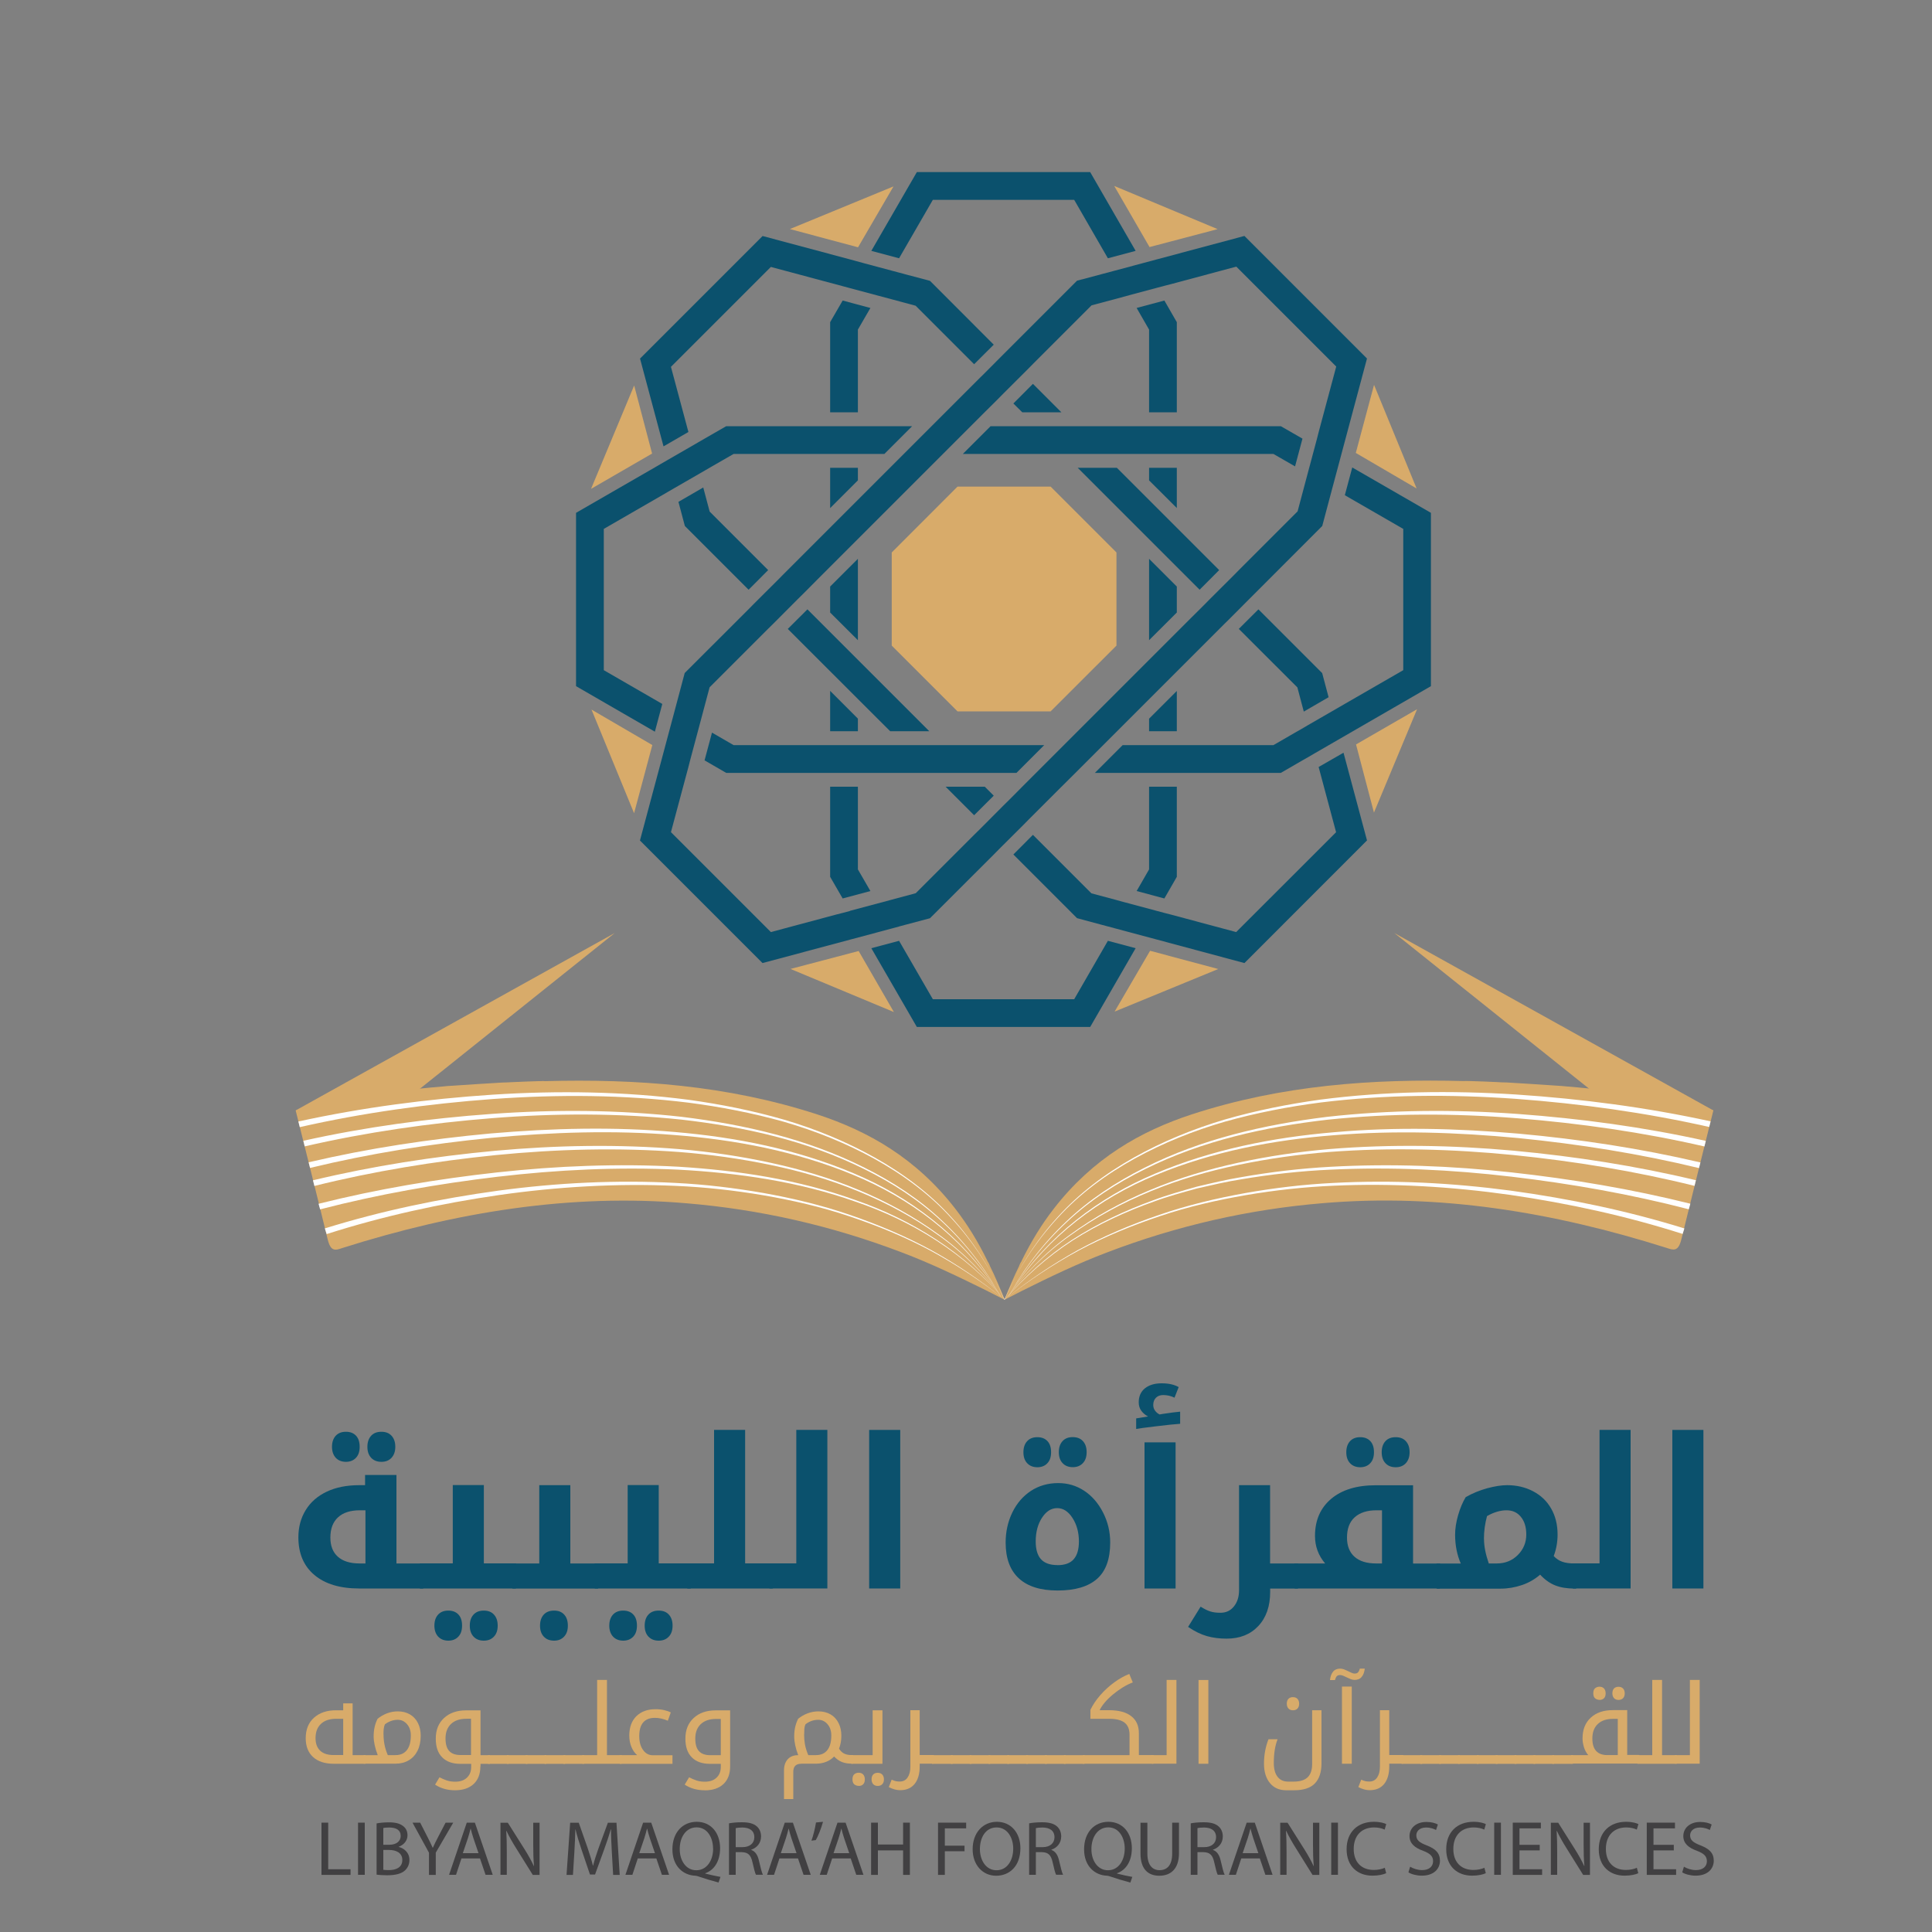 <svg id="Layer_2" data-name="Layer 2"
     xmlns="http://www.w3.org/2000/svg" xmlns:xlink="http://www.w3.org/1999/xlink"
     viewBox="120 115 250 250"
    >
    <rect x="120" y="115" width="250" height="250" fill="#808080" stroke="none"/>
    <defs>
        <style>
            .cls-1 {
            fill: #fff;
            }

            .cls-2 {
            fill: #d8ab6a;
            }

            .cls-3 {
            clip-path: url(#clippath);
            }

            .cls-4 {
            fill: none;
            }

            .cls-5 {
            fill: #0b516d;
            }

            .cls-6 {
            fill: #414042;
            }
        </style>
        <clipPath id="clippath">
            <rect class="cls-4" width="500" height="500"/>
        </clipPath>
    </defs>
    <g id="Layer_1-2" data-name="Layer 1">
        <g class="cls-3">
            <path class="cls-5" d="M174.69,317.31c.09,0,.13,.03,.13,.1v3.01c0,.09-.04,.13-.13,.13h-8.19c-2.5,0-4.43-.58-5.82-1.75-1.38-1.16-2.07-2.79-2.07-4.87,0-1.33,.32-2.51,.95-3.53,.63-1.03,1.54-1.82,2.72-2.38,1.18-.56,2.59-.84,4.21-.84h.75v-1.32h4.06v11.45h3.38Zm-7.4,0v-6.88h-.71c-1.23,0-2.18,.3-2.84,.91-.66,.61-.99,1.48-.99,2.62,0,1.07,.32,1.9,.97,2.48,.65,.58,1.59,.87,2.81,.87h.76Zm-2.52-13.15c-.55,0-.99-.17-1.32-.52-.32-.35-.49-.82-.49-1.42s.16-1.08,.48-1.43c.32-.35,.76-.52,1.32-.52s.99,.17,1.31,.51c.32,.34,.47,.82,.47,1.44s-.16,1.09-.49,1.43c-.32,.34-.76,.51-1.29,.51m4.59,0c-.55,0-.99-.17-1.32-.52-.33-.35-.49-.82-.49-1.42s.16-1.08,.48-1.43c.32-.35,.76-.52,1.33-.52s1,.17,1.32,.52c.32,.35,.48,.82,.48,1.43s-.17,1.07-.49,1.42c-.33,.35-.76,.52-1.3,.52"/>
            <path class="cls-5" d="M174.41,320.55c-.09,0-.13-.04-.13-.13v-3.01c0-.07,.04-.11,.13-.11h4.18v-10.13h4.02v10.13h4.06c.09,0,.13,.04,.13,.11v3.01c0,.09-.04,.13-.13,.13h-12.26Zm3.61,6.75c-.55,0-.99-.17-1.32-.52-.32-.35-.49-.82-.49-1.42s.16-1.08,.48-1.43c.32-.35,.76-.52,1.32-.52s.99,.17,1.31,.51c.32,.34,.47,.82,.47,1.44s-.16,1.09-.49,1.43c-.32,.34-.76,.51-1.29,.51m4.59,0c-.55,0-.99-.17-1.32-.52-.33-.35-.49-.82-.49-1.42s.16-1.08,.48-1.43,.76-.52,1.33-.52,1,.17,1.32,.52c.32,.35,.48,.82,.48,1.43s-.16,1.07-.49,1.42-.76,.52-1.3,.52"/>
            <path class="cls-5" d="M197.3,317.31c.09,0,.13,.04,.13,.11v3.01c0,.09-.04,.13-.13,.13h-10.9c-.09,0-.13-.04-.13-.13v-3.01c0-.07,.04-.11,.13-.11h3.38v-10.13h4.02v10.13h3.51Zm-5.6,9.99c-.56,0-1.01-.17-1.33-.52-.33-.35-.49-.82-.49-1.42s.16-1.08,.48-1.43c.32-.35,.77-.52,1.34-.52s.98,.17,1.3,.51c.32,.34,.48,.82,.48,1.44s-.16,1.07-.49,1.42c-.33,.35-.76,.52-1.28,.52"/>
            <path class="cls-5" d="M197.04,320.55c-.09,0-.13-.04-.13-.13v-3.01c0-.07,.04-.11,.13-.11h4.18v-10.13h4.02v10.13h4.06c.09,0,.13,.04,.13,.11v3.01c0,.09-.04,.13-.13,.13h-12.26Zm3.61,6.75c-.55,0-.99-.17-1.32-.52-.32-.35-.49-.82-.49-1.42s.16-1.08,.48-1.43c.32-.35,.76-.52,1.32-.52s.99,.17,1.31,.51c.32,.34,.47,.82,.47,1.44s-.16,1.09-.49,1.43c-.32,.34-.76,.51-1.29,.51m4.59,0c-.55,0-.99-.17-1.32-.52-.33-.35-.49-.82-.49-1.42s.16-1.08,.48-1.43,.76-.52,1.33-.52,1,.17,1.32,.52c.32,.35,.48,.82,.48,1.43s-.16,1.07-.49,1.42-.76,.52-1.3,.52"/>
            <path class="cls-5" d="M209.02,320.55c-.09,0-.13-.04-.13-.13v-3.01c0-.07,.04-.11,.13-.11h3.38v-17.27h4.02v17.27h3.51c.09,0,.13,.04,.13,.11v3.01c0,.09-.04,.13-.13,.13h-10.9Z"/>
            <path class="cls-5" d="M219.66,320.55c-.09,0-.13-.04-.13-.13v-3.01c0-.07,.04-.11,.13-.11h3.38v-17.27h4.02v20.52h-7.4Z"/>
            <rect class="cls-5" x="232.47" y="300.03" width="4.02" height="20.52"/>
            <path class="cls-5" d="M256.85,320.81c-2.2,0-3.87-.52-5.01-1.57-1.14-1.05-1.71-2.59-1.71-4.64,0-1.4,.29-2.69,.86-3.88,.58-1.19,1.38-2.12,2.41-2.8,1.03-.67,2.21-1.01,3.53-1.01,1.22,0,2.33,.32,3.34,.98,1,.65,1.82,1.58,2.45,2.8,.63,1.22,.94,2.52,.94,3.91,0,2.14-.57,3.71-1.71,4.71-1.14,1-2.84,1.5-5.09,1.5m-2.62-15.95c-.55,0-.99-.17-1.32-.52s-.49-.82-.49-1.42,.16-1.08,.48-1.43c.32-.35,.76-.52,1.32-.52s.99,.17,1.31,.51c.32,.34,.47,.82,.47,1.44s-.16,1.09-.49,1.43c-.32,.34-.76,.51-1.29,.51m2.6,12.67c.95,0,1.65-.25,2.1-.76,.45-.51,.68-1.27,.68-2.3,0-1.16-.27-2.17-.82-3.03-.55-.86-1.21-1.29-1.99-1.29s-1.43,.42-1.97,1.25c-.54,.83-.81,1.85-.81,3.06,0,1.04,.23,1.81,.69,2.31,.46,.5,1.17,.75,2.12,.75m1.99-12.67c-.55,0-.99-.17-1.32-.52-.33-.35-.49-.82-.49-1.42s.16-1.08,.48-1.43c.32-.35,.76-.52,1.32-.52s1,.17,1.32,.52c.32,.35,.48,.82,.48,1.43s-.16,1.07-.49,1.42c-.33,.35-.76,.52-1.3,.52"/>
            <path class="cls-5" d="M267.02,298.54l1.54-.25c-.35-.18-.64-.42-.87-.73-.23-.31-.34-.68-.34-1.1,0-.77,.27-1.38,.8-1.81,.54-.43,1.26-.65,2.16-.65s1.63,.16,2.21,.49l-.54,1.37c-.46-.23-.95-.34-1.46-.34-.39,0-.7,.11-.93,.34-.24,.23-.36,.54-.36,.95,0,.28,.08,.53,.24,.74,.16,.21,.35,.37,.58,.48l.47-.08c.91-.14,1.64-.23,2.19-.28v1.57c-.64,.04-1.7,.15-3.18,.33-1.48,.18-2.32,.29-2.51,.34v-1.37Zm1.08,3.1h4.02v18.91h-4.02v-18.91Z"/>
            <path class="cls-5" d="M287.87,317.31c.09,0,.13,.04,.13,.11v3.01c0,.09-.04,.13-.13,.13h-3.51v.43c0,1.85-.51,3.33-1.54,4.42-1.02,1.09-2.39,1.63-4.11,1.63-.92,0-1.77-.11-2.54-.33-.77-.22-1.58-.61-2.43-1.19l1.62-2.62c.48,.3,.89,.51,1.26,.62,.36,.12,.8,.17,1.31,.17,.72,0,1.3-.27,1.74-.82,.44-.55,.66-1.24,.66-2.08v-13.61h4.02v10.13h3.51Z"/>
            <path class="cls-5" d="M306.24,317.31c.09,0,.13,.04,.13,.1v3.01c0,.09-.04,.13-.13,.13h-18.63c-.09,0-.13-.04-.13-.13v-3.01c0-.07,.04-.1,.13-.1h3.86c-.87-1.03-1.31-2.21-1.31-3.56,0-2.01,.69-3.61,2.08-4.79,1.39-1.18,3.32-1.77,5.8-1.77h4.81v10.13h3.38Zm-10.22-12.45c-.55,0-.99-.17-1.32-.52s-.49-.82-.49-1.42,.16-1.08,.48-1.43c.32-.35,.76-.52,1.32-.52s.99,.17,1.31,.51c.32,.34,.47,.82,.47,1.44s-.16,1.09-.49,1.43c-.32,.34-.76,.51-1.29,.51m2.82,12.45v-6.88h-.71c-1.21,0-2.15,.3-2.82,.9-.67,.6-1,1.48-1,2.63,0,1.07,.32,1.9,.97,2.48,.65,.58,1.58,.87,2.8,.87h.76Zm1.77-12.45c-.55,0-.99-.17-1.32-.52-.33-.35-.49-.82-.49-1.42s.16-1.08,.48-1.43c.32-.35,.76-.52,1.33-.52s1,.17,1.32,.52c.32,.35,.48,.82,.48,1.43s-.17,1.07-.49,1.42c-.33,.35-.76,.52-1.3,.52"/>
            <path class="cls-5" d="M309.02,317.31c-.48-1.11-.73-2.35-.73-3.72,0-.78,.13-1.63,.39-2.53,.26-.9,.59-1.68,.98-2.33,.87-.5,1.8-.88,2.78-1.15,.98-.26,1.84-.4,2.58-.4,1.23,0,2.35,.26,3.36,.79,1.01,.53,1.79,1.27,2.34,2.24,.55,.96,.83,2.08,.83,3.36,0,.98-.17,1.91-.5,2.78,.32,.35,.7,.6,1.11,.74,.42,.15,.94,.22,1.58,.22h.14c.09,0,.13,.04,.13,.11v3.01c0,.09-.04,.13-.13,.13h-.14c-.95,0-1.77-.13-2.47-.4-.7-.27-1.36-.74-1.98-1.4-.69,.6-1.47,1.05-2.36,1.35-.89,.3-1.8,.46-2.74,.46h-8.2c-.09,0-.13-.04-.13-.13v-3.01c0-.07,.04-.11,.13-.11h3.05Zm3.01-3.15c0,.92,.21,1.97,.62,3.15h1.02c1.09,0,2-.36,2.73-1.09,.73-.73,1.1-1.61,1.1-2.65,0-.96-.23-1.72-.7-2.29-.46-.57-1.08-.85-1.86-.85s-1.65,.25-2.52,.75c-.26,.95-.4,1.94-.4,2.98"/>
            <path class="cls-5" d="M323.6,320.55c-.09,0-.13-.04-.13-.13v-3.01c0-.07,.04-.11,.13-.11h3.38v-17.27h4.02v20.52h-7.4Z"/>
            <rect class="cls-5" x="336.4" y="300.03" width="4.02" height="20.52"/>
            <path class="cls-2" d="M163.18,343.23c-1.14,0-2.03-.29-2.67-.87-.63-.58-.95-1.39-.95-2.43,0-1.12,.35-2.01,1.06-2.65,.71-.64,1.66-.97,2.85-.97h.94v-.9h1.22v6.7h1.62s.07,.02,.07,.06v.99s-.02,.07-.07,.07h-4.07Zm1.23-1.12v-4.7h-.9c-.86,0-1.52,.22-1.98,.66-.47,.44-.7,1.05-.7,1.84,0,.71,.2,1.25,.6,1.63,.4,.38,.98,.56,1.72,.56h1.25Z"/>
            <path class="cls-2" d="M167.11,343.23s-.07-.02-.07-.07v-.99s.02-.05,.07-.05h1.77c-.35-.92-.53-1.73-.53-2.44,0-.85,.17-1.61,.51-2.27,.35-.29,.75-.52,1.2-.7,.45-.17,.92-.26,1.41-.26,.6,0,1.12,.13,1.57,.39,.45,.26,.8,.64,1.04,1.12,.24,.48,.36,1.03,.36,1.64,0,.75-.14,1.39-.41,1.94-.27,.54-.65,.96-1.15,1.25-.5,.29-1.06,.43-1.7,.43h-4.08Zm2.52-3.8c0,.44,.04,.88,.12,1.3,.08,.43,.22,.89,.43,1.38h1.01c.64,0,1.12-.22,1.46-.65,.34-.43,.51-1.06,.51-1.88,0-.6-.16-1.09-.49-1.47-.33-.38-.73-.57-1.2-.57-.3,0-.6,.05-.89,.16-.29,.11-.55,.25-.78,.43-.08,.2-.13,.4-.15,.61-.02,.21-.03,.44-.03,.69"/>
            <path class="cls-2" d="M182.16,343.57c0,.97-.29,1.73-.86,2.27-.57,.54-1.38,.82-2.43,.82-.97,0-1.83-.24-2.57-.73l.57-.95c.31,.16,.62,.3,.95,.41,.32,.11,.69,.16,1.08,.16,.65,0,1.15-.17,1.52-.52,.37-.35,.55-.81,.55-1.38v-.41h-1.4c-1.01,0-1.8-.28-2.35-.84-.56-.56-.83-1.36-.83-2.42,0-1.12,.35-2.01,1.07-2.67,.71-.66,1.66-.99,2.85-.99h1.87v5.8h1.17s.07,.02,.07,.06v.99s-.02,.07-.07,.07h-1.17v.34Zm-1.21-1.46v-4.7h-.61c-.85,0-1.5,.22-1.98,.67-.47,.45-.71,1.07-.71,1.87,0,.74,.16,1.29,.48,1.63,.32,.35,.81,.52,1.47,.52h1.35Z"/>
            <path class="cls-2" d="M185.77,342.12c.05,0,.08,.02,.08,.06v.99s-.02,.07-.08,.07h-2.58s-.07-.02-.07-.07v-.99s.02-.06,.07-.06h2.58Z"/>
            <path class="cls-2" d="M188.21,342.12c.05,0,.08,.02,.08,.06v.99s-.02,.07-.08,.07h-2.58s-.07-.02-.07-.07v-.99s.02-.06,.07-.06h2.58Z"/>
            <path class="cls-2" d="M190.65,342.12c.05,0,.08,.02,.08,.06v.99s-.02,.07-.08,.07h-2.58s-.07-.02-.07-.07v-.99s.02-.06,.07-.06h2.58Z"/>
            <path class="cls-2" d="M193.09,342.12c.05,0,.08,.02,.08,.06v.99s-.02,.07-.08,.07h-2.58s-.07-.02-.07-.07v-.99s.02-.06,.07-.06h2.58Z"/>
            <path class="cls-2" d="M195.53,342.12c.05,0,.08,.02,.08,.06v.99s-.02,.07-.08,.07h-2.58s-.07-.02-.07-.07v-.99s.02-.06,.07-.06h2.58Z"/>
            <path class="cls-2" d="M195.39,343.23s-.07-.02-.07-.07v-.99s.02-.06,.07-.06h1.88v-9.73h1.27v9.73h1.86s.07,.02,.07,.06v.99s-.02,.07-.07,.07h-5.01Z"/>
            <path class="cls-2" d="M200.25,343.23s-.07-.02-.07-.07v-.99s.02-.06,.07-.06h2.19c-.3-.26-.55-.61-.73-1.05-.19-.45-.28-.94-.28-1.48,0-1.07,.31-1.91,.92-2.51,.62-.6,1.44-.9,2.47-.9,.41,0,.79,.04,1.13,.12,.35,.08,.63,.18,.85,.3l-.38,1.07c-.59-.25-1.15-.37-1.67-.37-1.35,0-2.03,.79-2.03,2.36,0,.74,.16,1.34,.49,1.79,.32,.46,.75,.69,1.27,.69h2.54v1.11h-6.78Z"/>
            <path class="cls-2" d="M211.17,346.66c-.97,0-1.83-.24-2.57-.73l.57-.95c.31,.16,.62,.3,.95,.41,.32,.11,.69,.16,1.08,.16,.65,0,1.15-.17,1.52-.52,.37-.35,.55-.81,.55-1.38v-.41h-1.4c-1.01,0-1.8-.28-2.35-.84-.56-.56-.83-1.36-.83-2.42,0-1.12,.35-2.01,1.07-2.67,.71-.66,1.66-.99,2.85-.99h1.87v7.26c0,.97-.29,1.73-.86,2.27-.57,.54-1.38,.82-2.43,.82m2.08-4.54v-4.7h-.61c-.85,0-1.5,.22-1.98,.67-.47,.45-.71,1.07-.71,1.87,0,.74,.16,1.29,.48,1.63,.32,.35,.81,.52,1.47,.52h1.35Z"/>
            <path class="cls-2" d="M223.67,343.23c-.68,0-1.02,.35-1.02,1.05v3.52h-1.2v-3.74c0-.41,.08-.76,.23-1.05,.15-.29,.36-.51,.62-.66,.26-.15,.56-.23,.89-.23h.1c-.35-.91-.52-1.72-.52-2.44,0-.85,.17-1.6,.51-2.27,.35-.29,.75-.52,1.21-.7,.45-.17,.92-.26,1.41-.26,.6,0,1.12,.13,1.57,.39,.45,.26,.8,.64,1.04,1.12,.24,.48,.36,1.03,.36,1.64s-.1,1.17-.3,1.68c.21,.32,.44,.54,.7,.65,.26,.12,.59,.18,.99,.18h.07s.07,.02,.07,.05v.99s-.02,.07-.07,.07h-.07c-.51,0-.94-.07-1.3-.21-.36-.14-.7-.38-1.03-.72-.3,.32-.65,.55-1.05,.7-.4,.15-.82,.23-1.26,.23h-1.94Zm.38-3.8c0,.44,.04,.88,.11,1.3,.08,.43,.22,.89,.43,1.38h1.01c.64,0,1.12-.22,1.46-.65,.34-.43,.51-1.06,.51-1.88,0-.6-.16-1.09-.49-1.47-.33-.38-.73-.57-1.19-.57-.6,0-1.16,.19-1.67,.59-.08,.2-.13,.4-.14,.61-.01,.21-.02,.44-.02,.69"/>
            <path class="cls-2" d="M230.18,343.23s-.07-.02-.07-.07v-.99s.02-.06,.07-.06h2.74v-5.8h1.27v6.92h-4.01Zm.93,2.86c-.22,0-.41-.07-.57-.2-.15-.13-.23-.35-.23-.65s.08-.52,.23-.65,.35-.2,.57-.2c.24,0,.43,.07,.58,.22,.14,.15,.22,.36,.22,.64s-.07,.49-.21,.63c-.14,.15-.33,.22-.58,.22m2.47,0c-.25,0-.44-.07-.59-.22-.14-.15-.22-.36-.22-.63s.07-.49,.21-.63c.14-.15,.34-.22,.59-.22s.45,.08,.59,.23c.14,.16,.21,.36,.21,.62s-.07,.47-.21,.62c-.14,.15-.34,.23-.59,.23"/>
            <path class="cls-2" d="M239.01,343.23v.34c0,.96-.22,1.72-.65,2.26-.44,.55-1.07,.82-1.89,.82-.45,0-.94-.13-1.46-.4l.37-.96c.23,.1,.42,.17,.57,.2,.15,.03,.31,.04,.49,.04,.43,0,.76-.17,1-.52,.24-.35,.36-.81,.36-1.38v-7.33h1.21v5.8h1.76c.05,0,.08,.02,.08,.06v.99s-.03,.07-.08,.07h-1.76Z"/>
            <path class="cls-2" d="M243.22,342.12c.05,0,.08,.02,.08,.06v.99s-.02,.07-.08,.07h-2.58s-.07-.02-.07-.07v-.99s.02-.06,.07-.06h2.58Z"/>
            <path class="cls-2" d="M245.66,342.12c.05,0,.08,.02,.08,.06v.99s-.02,.07-.08,.07h-2.58s-.07-.02-.07-.07v-.99s.02-.06,.07-.06h2.58Z"/>
            <path class="cls-2" d="M248.09,342.12c.05,0,.08,.02,.08,.06v.99s-.02,.07-.08,.07h-2.58s-.07-.02-.07-.07v-.99s.02-.06,.07-.06h2.58Z"/>
            <path class="cls-2" d="M250.53,342.12c.05,0,.08,.02,.08,.06v.99s-.02,.07-.08,.07h-2.58s-.07-.02-.07-.07v-.99s.02-.06,.07-.06h2.58Z"/>
            <path class="cls-2" d="M252.97,342.12c.05,0,.08,.02,.08,.06v.99s-.02,.07-.08,.07h-2.58s-.07-.02-.07-.07v-.99s.02-.06,.07-.06h2.58Z"/>
            <path class="cls-2" d="M255.41,342.12c.05,0,.08,.02,.08,.06v.99s-.02,.07-.08,.07h-2.58s-.07-.02-.07-.07v-.99s.02-.06,.07-.06h2.58Z"/>
            <path class="cls-2" d="M257.85,342.12c.05,0,.08,.02,.08,.06v.99s-.02,.07-.08,.07h-2.58s-.07-.02-.07-.07v-.99s.02-.06,.07-.06h2.58Z"/>
            <path class="cls-2" d="M260.29,342.12c.05,0,.08,.02,.08,.06v.99s-.02,.07-.08,.07h-2.58s-.07-.02-.07-.07v-.99s.02-.06,.07-.06h2.58Z"/>
            <path class="cls-2" d="M260.15,343.23s-.07-.02-.07-.07v-.99s.02-.06,.07-.06h6.01v-2.63c0-.71-.21-1.23-.64-1.57-.43-.33-1.09-.5-1.99-.5h-2.43v-1.16c.31-.64,.73-1.27,1.27-1.89,.54-.62,1.14-1.17,1.81-1.66,.67-.49,1.32-.85,1.95-1.09l.45,1.09c-.87,.34-1.73,.87-2.56,1.56-.84,.7-1.41,1.38-1.73,2.04h1.24c1.24,0,2.2,.26,2.85,.77,.66,.51,.99,1.24,.99,2.2v2.84h1.85c.05,0,.08,.02,.08,.06v.99s-.02,.07-.08,.07h-9.07Z"/>
            <path class="cls-2" d="M269.08,343.23s-.07-.02-.07-.07v-.99s.02-.06,.07-.06h1.88v-9.73h1.27v10.84h-3.15Z"/>
            <rect class="cls-2" x="275.09" y="332.39" width="1.27" height="10.84"/>
            <path class="cls-2" d="M286.43,346.66c-.89,0-1.59-.31-2.1-.93-.51-.62-.77-1.46-.77-2.51,0-1.14,.2-2.19,.58-3.16h1.18c-.33,.82-.49,1.85-.49,3.07,0,.77,.16,1.37,.48,1.78,.32,.42,.78,.63,1.38,.63h.7c.83,0,1.43-.19,1.82-.56,.39-.38,.58-.95,.58-1.71v-6.96h1.21v6.86c0,1.15-.29,2.02-.86,2.61-.57,.59-1.47,.88-2.7,.88h-1.02Zm.89-10.35c-.25,0-.44-.07-.59-.22-.14-.15-.22-.36-.22-.63s.07-.49,.21-.63c.14-.15,.34-.22,.59-.22s.45,.08,.59,.23c.14,.16,.21,.36,.21,.62s-.07,.47-.21,.62c-.14,.15-.34,.23-.59,.23"/>
            <path class="cls-2" d="M292.1,332.39c.05-.46,.18-.81,.4-1.08,.21-.26,.52-.39,.91-.39,.17,0,.34,.03,.52,.1,.17,.07,.34,.14,.5,.22s.31,.15,.46,.22c.15,.07,.28,.1,.4,.1,.19,0,.33-.05,.43-.15,.1-.1,.18-.26,.24-.49h.64c-.05,.45-.18,.81-.4,1.07-.21,.26-.52,.39-.91,.39-.17,0-.34-.03-.51-.1-.17-.07-.33-.14-.49-.22-.16-.08-.31-.15-.46-.21-.15-.07-.29-.1-.42-.1-.19,0-.34,.05-.43,.15-.09,.1-.17,.26-.24,.5h-.64Zm1.55,.85h1.27v9.99h-1.27v-9.99Z"/>
            <path class="cls-2" d="M299.77,343.23v.34c0,.96-.22,1.72-.65,2.26-.44,.55-1.07,.82-1.89,.82-.45,0-.94-.13-1.46-.4l.37-.96c.23,.1,.42,.17,.57,.2,.15,.03,.31,.04,.49,.04,.43,0,.76-.17,1-.52,.24-.35,.36-.81,.36-1.38v-7.33h1.21v5.8h1.76c.05,0,.08,.02,.08,.06v.99s-.03,.07-.08,.07h-1.76Z"/>
            <path class="cls-2" d="M303.98,342.12c.05,0,.08,.02,.08,.06v.99s-.02,.07-.08,.07h-2.58s-.07-.02-.07-.07v-.99s.02-.06,.07-.06h2.58Z"/>
            <path class="cls-2" d="M306.41,342.12c.05,0,.08,.02,.08,.06v.99s-.02,.07-.08,.07h-2.58s-.07-.02-.07-.07v-.99s.02-.06,.07-.06h2.58Z"/>
            <path class="cls-2" d="M308.85,342.12c.05,0,.08,.02,.08,.06v.99s-.02,.07-.08,.07h-2.58s-.07-.02-.07-.07v-.99s.02-.06,.07-.06h2.58Z"/>
            <path class="cls-2" d="M311.29,342.12c.05,0,.08,.02,.08,.06v.99s-.02,.07-.08,.07h-2.58s-.07-.02-.07-.07v-.99s.02-.06,.07-.06h2.58Z"/>
            <path class="cls-2" d="M313.73,342.12c.05,0,.08,.02,.08,.06v.99s-.02,.07-.08,.07h-2.58s-.07-.02-.07-.07v-.99s.02-.06,.07-.06h2.58Z"/>
            <path class="cls-2" d="M316.17,342.12c.05,0,.08,.02,.08,.06v.99s-.02,.07-.08,.07h-2.58s-.07-.02-.07-.07v-.99s.02-.06,.07-.06h2.58Z"/>
            <path class="cls-2" d="M318.61,342.12c.05,0,.08,.02,.08,.06v.99s-.02,.07-.08,.07h-2.58s-.07-.02-.07-.07v-.99s.02-.06,.07-.06h2.58Z"/>
            <path class="cls-2" d="M321.05,342.12c.05,0,.08,.02,.08,.06v.99s-.02,.07-.08,.07h-2.58s-.07-.02-.07-.07v-.99s.02-.06,.07-.06h2.58Z"/>
            <path class="cls-2" d="M323.49,342.12c.05,0,.08,.02,.08,.06v.99s-.02,.07-.08,.07h-2.58s-.07-.02-.07-.07v-.99s.02-.06,.07-.06h2.58Z"/>
            <path class="cls-2" d="M323.35,343.23s-.07-.02-.07-.07v-.99s.02-.06,.07-.06h2.17c-.24-.27-.43-.61-.55-1-.12-.39-.19-.78-.19-1.16,0-1.13,.35-2.03,1.06-2.68,.7-.65,1.65-.98,2.85-.98h1.87v5.8h1.51s.05,.01,.06,.04v.03s0,.99,0,.99c0,.04-.02,.06-.07,.06h-8.72Zm5.99-1.11v-4.7h-.61c-.85,0-1.51,.22-1.98,.67-.47,.45-.7,1.07-.7,1.87,0,1.43,.65,2.15,1.95,2.15h1.34Zm-2.37-7.16c-.22,0-.41-.07-.57-.2-.15-.13-.23-.35-.23-.65s.08-.52,.23-.65c.16-.13,.35-.2,.57-.2,.24,0,.43,.07,.58,.22,.14,.15,.22,.36,.22,.64s-.07,.49-.21,.63-.34,.22-.58,.22m2.47,0c-.25,0-.44-.07-.59-.22-.14-.15-.22-.36-.22-.63s.07-.49,.21-.63c.14-.15,.34-.22,.59-.22s.45,.08,.59,.23c.14,.15,.21,.36,.21,.62s-.07,.47-.21,.62c-.14,.15-.34,.23-.59,.23"/>
            <path class="cls-2" d="M331.92,343.23s-.07-.02-.07-.07v-.99s.02-.06,.07-.06h1.88v-9.73h1.27v9.73h1.86s.07,.02,.07,.06v.99s-.02,.07-.07,.07h-5.01Z"/>
            <path class="cls-2" d="M336.79,343.23s-.07-.02-.07-.07v-.99s.02-.06,.07-.06h1.88v-9.73h1.27v10.84h-3.15Z"/>
            <path class="cls-2" d="M249.99,283.18c-.69-.33-1.35-.69-2.02-1.02h-.05v-.03c-3.86-1.91-7.48-3.65-11.18-5.05-9.16-3.5-18.46-5.59-27.95-6.38-15.04-1.28-29.79,1.15-44.42,5.77-.92,.31-1.56,.59-1.97-1.1-1.35-5.57-2.76-11.13-4.14-16.67,4.37-1.38,10.37-2.27,16.01-2.83,1.02-.1,2.04-.2,3.04-.28,.43-.05,.87-.08,1.28-.1,2.14-.15,4.29-.28,6.43-.41,.41,0,.84-.03,1.25-.05,1.15-.05,2.27-.1,3.42-.13h.18c.2,0,.43-.03,.64,0,11.82-.31,23.59,.51,35.26,4.31,6.61,2.17,12.79,5.67,17.87,12.23,1.53,1.99,2.91,4.21,4.13,6.71v.02c.13,.18,.23,.38,.31,.59v.03c.69,1.38,1.3,2.83,1.92,4.39"/>
            <path class="cls-2" d="M158.26,258.69l41.29-22.96-25.71,20.55s-8.79,3.84-15.58,2.41"/>
            <path class="cls-2" d="M341.71,258.69c-1.38,5.54-2.78,11.11-4.14,16.67-.41,1.68-1.05,1.4-1.97,1.1-14.63-4.62-29.38-7.05-44.42-5.77-9.5,.79-18.79,2.88-27.95,6.38-3.7,1.4-7.33,3.14-11.18,5.06v.03h-.05c-.66,.33-1.33,.69-2.02,1.02,.61-1.56,1.23-3.01,1.91-4.39v-.03c.08-.2,.18-.41,.31-.59v-.03c1.23-2.5,2.6-4.72,4.14-6.71,5.08-6.56,11.26-10.06,17.87-12.23,11.67-3.8,23.43-4.62,35.26-4.31,.2-.03,.43,0,.64,0h.18c1.15,.03,2.27,.08,3.42,.13,.41,.03,.84,.05,1.25,.05,2.14,.13,4.29,.26,6.43,.41,.41,.03,.84,.05,1.28,.1,1,.08,2.02,.18,3.04,.28,5.64,.56,11.64,1.46,16.01,2.83"/>
            <path class="cls-2" d="M341.71,258.69l-41.29-22.96,25.71,20.55s8.79,3.84,15.58,2.41"/>
            <polygon class="cls-5" points="240.71 140.86 259 140.86 263.36 148.42 266.95 147.46 261.07 137.27 238.64 137.27 232.75 147.46 236.34 148.42 240.71 140.86"/>
            <polygon class="cls-5" points="231.01 187.31 227.42 190.9 227.42 194.26 231.01 197.84 231.01 187.31"/>
            <polygon class="cls-5" points="227.42 209.62 231.01 209.62 231.01 207.99 227.42 204.4 227.42 209.62"/>
            <polygon class="cls-5" points="231.01 216.8 227.42 216.8 227.42 228.46 229.04 231.26 232.63 230.3 231.01 227.5 231.01 216.8"/>
            <polygon class="cls-5" points="272.28 175.53 268.69 175.53 268.69 177.16 272.28 180.74 272.28 175.53"/>
            <polygon class="cls-5" points="227.42 156.69 227.42 168.35 231.01 168.35 231.01 157.65 232.63 154.85 229.04 153.89 227.42 156.69"/>
            <polygon class="cls-5" points="227.42 180.75 231.01 177.16 231.01 175.53 227.42 175.53 227.42 180.75"/>
            <polygon class="cls-5" points="268.69 197.84 272.28 194.26 272.28 190.9 268.69 187.31 268.69 197.84"/>
            <polygon class="cls-5" points="268.69 168.35 272.28 168.35 272.28 156.69 270.67 153.89 267.08 154.85 268.69 157.65 268.69 168.35"/>
            <polygon class="cls-5" points="268.69 209.62 272.28 209.62 272.28 204.41 268.69 208 268.69 209.62"/>
            <polygon class="cls-5" points="259 244.3 240.71 244.3 236.34 236.74 232.75 237.7 238.64 247.89 261.07 247.89 266.95 237.7 263.36 236.74 259 244.3"/>
            <polygon class="cls-5" points="272.28 228.46 272.28 216.8 268.69 216.8 268.69 227.5 267.08 230.3 270.67 231.26 272.28 228.46"/>
            <polygon class="cls-5" points="272.28 183.29 268.69 179.7 266.9 177.91 264.52 175.53 259.45 175.53 268.69 184.77 272.28 188.36 275.23 191.31 277.76 188.77 274.08 185.09 272.28 183.29"/>
            <polygon class="cls-5" points="242.36 216.8 246.05 220.49 248.59 217.96 247.43 216.8 242.36 216.8"/>
            <polygon class="cls-5" points="211 178.08 207.79 179.94 208.62 183.06 216.87 191.31 219.4 188.77 211.83 181.2 211 178.08"/>
            <polygon class="cls-5" points="290.63 214.25 292.89 222.69 279.96 235.61 271.53 233.35 270.63 233.12 269.73 232.88 266.15 231.92 265.25 231.68 264.35 231.43 261.23 230.6 253.66 223.03 251.13 225.57 259.37 233.81 262.49 234.65 263.39 234.89 264.29 235.13 267.88 236.09 268.78 236.33 269.67 236.57 281.03 239.62 296.89 223.75 293.85 212.4 290.63 214.25"/>
            <polygon class="cls-5" points="209.08 170.9 206.82 162.47 219.75 149.54 228.18 151.8 229.08 152.04 229.97 152.28 233.56 153.24 235.36 153.72 238.48 154.56 246.05 162.13 248.59 159.6 240.34 151.34 237.21 150.51 236.32 150.27 235.42 150.03 231.83 149.07 230.04 148.58 218.68 145.54 202.82 161.4 205.86 172.76 209.08 170.9"/>
            <polygon class="cls-5" points="257.34 168.35 253.66 164.67 251.13 167.21 252.28 168.35 257.34 168.35"/>
            <polygon class="cls-5" points="282.84 193.85 280.3 196.38 287.88 203.95 288.71 207.08 291.92 205.22 291.09 202.1 282.84 193.85"/>
            <polygon class="cls-5" points="231.01 205.45 235.19 209.62 240.25 209.62 231.01 200.38 227.42 196.79 224.48 193.85 221.94 196.38 227.42 201.86 231.01 205.45"/>
            <polygon class="cls-5" points="205.7 206.09 198.13 201.72 198.13 183.44 205.7 179.07 206.49 178.61 207.3 178.14 210.51 176.29 211.32 175.82 212.13 175.35 214.93 173.74 227.42 173.74 231.01 173.74 234.44 173.74 238.03 170.15 231.01 170.15 227.42 170.15 213.97 170.15 211.17 171.76 210.36 172.23 209.55 172.7 206.34 174.55 205.53 175.02 204.74 175.48 194.54 181.36 194.54 203.79 204.74 209.68 205.7 206.09"/>
            <polygon class="cls-5" points="294.98 175.49 294.02 179.08 301.58 183.44 301.58 201.72 294.02 206.08 293.21 206.55 292.41 207.01 289.19 208.87 288.39 209.34 287.58 209.8 284.78 211.42 272.28 211.42 268.69 211.42 265.27 211.42 261.68 215.01 268.69 215.01 272.28 215.01 285.74 215.01 288.54 213.39 289.35 212.93 290.15 212.46 293.37 210.6 294.17 210.14 294.98 209.67 305.16 203.79 305.16 181.36 294.98 175.49"/>
            <polygon class="cls-5" points="245.64 215.01 251.53 215.01 255.12 211.42 242.05 211.42 236.98 211.42 231.01 211.42 227.42 211.42 214.93 211.42 212.13 209.8 211.17 213.39 213.97 215.01 227.42 215.01 231.01 215.01 240.57 215.01 245.64 215.01"/>
            <polygon class="cls-5" points="262.73 173.74 268.69 173.74 272.28 173.74 284.78 173.74 287.58 175.35 288.54 171.76 285.74 170.15 272.28 170.15 268.69 170.15 259.14 170.15 254.07 170.15 248.18 170.15 244.59 173.74 257.66 173.74 262.73 173.74"/>
            <path class="cls-5" d="M236.32,234.89l.9-.24,3.12-.83,8.25-8.24,.63-.64,.64-.64,2.54-2.53,.63-.64,.64-.64,3.69-3.69,1.8-1.79,3.59-3.59,1.79-1.79,2.38-2.38,1.79-1.79,3.59-3.59,6.12-6.12,.64-.63,2.53-2.54,1.27-1.27,8.24-8.25,.83-3.12,.24-.9,.24-.9,.96-3.59,.24-.9,.24-.9,3.04-11.36-15.86-15.86-11.36,3.04-1.79,.48-3.59,.96-.9,.24-.9,.24-3.12,.83-8.24,8.24-.64,.64-.64,.64-2.53,2.54-.64,.63-.64,.64-5.48,5.48-3.59,3.59-.9,.9-.9,.9-2.38,2.38-1.79,1.79-3.59,3.59-1.79,1.79-3.69,3.69-.64,.64-.63,.64-2.54,2.53-.64,.64-.63,.64-8.25,8.24-.83,3.12-.24,.9-.24,.9-.96,3.59-.24,.9-.24,.9-3.04,11.36,15.86,15.86,11.36-3.04,.9-.24,.9-.24,3.59-.96,.9-.24Zm-6.34-2.01l-.9,.24-.9,.23-8.43,2.26-12.93-12.93,2.26-8.43,.23-.9,.24-.9,.96-3.59,.24-.9,.24-.9,.83-3.12,7.57-7.57,.64-.63,.64-.64,2.53-2.54,.64-.63,.64-.64,1.15-1.16,1.79-1.79,3.59-3.59,9.24-9.24,.9-.9,.9-.9,3.59-3.59,1.8-1.8,1.16-1.15,.64-.64,.63-.64,2.54-2.53,.64-.64,.63-.64,7.57-7.57,3.12-.83,1.79-.49,3.59-.96,.9-.24,.9-.23,8.43-2.26,12.93,12.93-2.26,8.43-.23,.9-.24,.9-.96,3.59-.24,.9-.24,.9-.83,3.12-7.57,7.57-.63,.64-.64,.64-2.54,2.53-.63,.64-.64,.64-1.16,1.15-1.79,1.79-3.59,3.59-1.79,1.79-7.45,7.45-1.79,1.79-3.59,3.59-1.79,1.79-1.15,1.16-.64,.64-.64,.63-2.53,2.54-.64,.64-.64,.63-7.57,7.57-3.12,.84-.9,.24-.9,.24-3.59,.96Z"/>
            <polygon class="cls-2" points="222.21 144.64 231.03 147 235.62 139.12 222.21 144.64"/>
            <polygon class="cls-2" points="196.48 178.26 204.38 173.69 202.06 164.88 196.48 178.26"/>
            <polygon class="cls-2" points="202.05 220.23 204.41 211.41 196.54 206.82 202.05 220.23"/>
            <polygon class="cls-2" points="235.67 245.96 231.11 238.06 222.29 240.38 235.67 245.96"/>
            <polygon class="cls-2" points="277.64 240.39 268.82 238.03 264.23 245.9 277.64 240.39"/>
            <polygon class="cls-2" points="303.37 206.77 295.47 211.33 297.79 220.15 303.37 206.77"/>
            <polygon class="cls-2" points="297.8 164.8 295.44 173.61 303.31 178.21 297.8 164.8"/>
            <polygon class="cls-2" points="264.18 139.06 268.75 146.97 277.56 144.65 264.18 139.06"/>
            <polygon class="cls-2" points="255.95 177.97 243.9 177.97 235.39 186.49 235.39 198.54 243.9 207.05 255.95 207.05 264.47 198.54 264.47 186.49 255.95 177.97"/>
            <path class="cls-1" d="M249.99,283.18c-1.71-3.86-4.02-7.46-6.88-10.55-2.84-3.13-6.29-5.65-9.98-7.69-3.69-2.03-7.63-3.61-11.68-4.78-4.06-1.14-8.21-1.94-12.39-2.48-8.37-1.03-16.85-1.07-25.26-.47-8.41,.62-16.8,1.78-25.01,3.64l-.18-.73c8.29-1.81,16.7-2.91,25.14-3.47,8.44-.54,16.95-.43,25.34,.66,4.19,.58,8.35,1.41,12.42,2.59,4.06,1.2,8,2.82,11.69,4.89,3.68,2.07,7.13,4.63,9.96,7.79,2.85,3.13,5.13,6.74,6.81,10.62"/>
            <path class="cls-1" d="M159.24,262.62c8.04-1.79,16.19-2.89,24.39-3.48,8.19-.59,16.44-.54,24.61,.38,8.14,1,16.27,2.87,23.63,6.58,3.67,1.83,7.15,4.1,10.12,6.94,2.99,2.81,5.51,6.1,7.48,9.7-2-3.59-4.54-6.85-7.54-9.63-2.99-2.81-6.47-5.05-10.14-6.85-7.35-3.65-15.47-5.45-23.58-6.38-8.15-.85-16.37-.84-24.53-.19-8.16,.65-16.29,1.82-24.25,3.65l-.18-.73Z"/>
            <path class="cls-1" d="M249.47,282.75l-.4-.62h0s-.33-.53-.33-.53h0s-.02-.02-.02-.02h0c-4.42-6.62-11.03-11.57-18.35-14.57-7.33-3.03-15.21-4.53-23.1-5.14-7.9-.64-15.85-.37-23.73,.37-7.88,.78-15.73,2.03-23.42,3.89l-.18-.73c7.76-1.82,15.63-3,23.55-3.73,7.92-.68,15.89-.89,23.82-.19,7.91,.67,15.81,2.24,23.14,5.34,7.32,3.07,13.91,8.09,18.28,14.75h0s.02,.02,.02,.02h0s.33,.53,.33,.53l.4,.62Z"/>
            <path class="cls-1" d="M249.99,283.18c-2.46-3.11-5.24-6.01-8.5-8.3-3.22-2.33-6.74-4.22-10.41-5.72-3.67-1.52-7.5-2.61-11.39-3.42-3.88-.81-7.82-1.36-11.78-1.67-7.92-.59-15.88-.38-23.78,.4-7.89,.8-15.76,2.08-23.45,3.99l-.18-.73c7.76-1.86,15.65-3.08,23.58-3.82,7.93-.72,15.92-.87,23.86-.21,3.97,.34,7.92,.92,11.81,1.77,3.89,.85,7.73,1.97,11.4,3.52,3.67,1.54,7.19,3.46,10.4,5.82,3.24,2.32,6,5.24,8.44,8.38"/>
            <path class="cls-1" d="M161.22,270.77c7.61-1.91,15.33-3.2,23.1-4.06,7.77-.85,15.61-1.16,23.42-.74,7.79,.48,15.61,1.66,22.98,4.33,7.38,2.55,14.21,6.89,19.26,12.87-5.1-5.94-11.94-10.21-19.32-12.69-7.36-2.6-15.16-3.71-22.93-4.13-7.79-.36-15.6,.01-23.34,.92-7.74,.92-15.44,2.27-22.97,4.22l-.2-.72Z"/>
            <path class="cls-1" d="M162.02,273.96c7.34-2.28,14.86-3.85,22.46-4.89,7.6-1.02,15.28-1.41,22.94-1,3.83,.19,7.64,.65,11.41,1.31,3.77,.68,7.51,1.57,11.13,2.82,3.62,1.24,7.16,2.73,10.53,4.56,3.35,1.85,6.53,4.01,9.5,6.42-2.99-2.39-6.19-4.51-9.54-6.33-3.37-1.8-6.92-3.26-10.54-4.46-3.62-1.22-7.36-2.07-11.12-2.72-3.77-.64-7.57-1.06-11.38-1.22-7.63-.34-15.29,.11-22.84,1.19-7.55,1.09-15.04,2.73-22.3,5.05l-.23-.71Z"/>
            <path class="cls-1" d="M249.99,283.18c1.68-3.88,3.96-7.49,6.81-10.62,2.83-3.16,6.27-5.72,9.95-7.79,3.69-2.07,7.63-3.68,11.69-4.89,4.07-1.18,8.23-2.01,12.42-2.59,8.4-1.09,16.9-1.2,25.35-.66,8.45,.56,16.85,1.66,25.14,3.47l-.18,.73c-8.21-1.85-16.6-3.02-25.01-3.64-8.41-.6-16.89-.56-25.26,.47-4.18,.54-8.33,1.34-12.39,2.48-4.05,1.17-7.99,2.75-11.68,4.78-3.68,2.03-7.14,4.56-9.98,7.69-2.87,3.1-5.17,6.69-6.88,10.55"/>
            <path class="cls-1" d="M340.55,263.35c-7.96-1.83-16.1-3-24.25-3.65-8.16-.65-16.38-.66-24.52,.19-8.11,.93-16.23,2.73-23.58,6.38-3.67,1.8-7.16,4.04-10.14,6.85-3.01,2.78-5.55,6.05-7.55,9.63,1.97-3.6,4.49-6.89,7.48-9.7,2.97-2.84,6.45-5.11,10.12-6.95,7.35-3.72,15.49-5.58,23.62-6.58,8.17-.92,16.42-.97,24.61-.38,8.19,.6,16.35,1.7,24.39,3.49l-.18,.73Z"/>
            <path class="cls-1" d="M250.5,282.75l.37-.58,.32-.51h0s.03-.03,.03-.03h0c4.36-6.67,10.95-11.7,18.27-14.77,7.33-3.11,15.24-4.68,23.15-5.35,7.93-.71,15.91-.5,23.83,.18,7.92,.72,15.8,1.91,23.56,3.73l-.18,.73c-7.69-1.86-15.55-3.11-23.43-3.89-7.89-.74-15.84-1.01-23.75-.37-7.89,.61-15.77,2.12-23.11,5.16-7.32,3.01-13.92,7.97-18.34,14.6h0s-.03,.03-.03,.03h0s-.32,.51-.32,.51l-.37,.58Z"/>
            <path class="cls-1" d="M249.99,283.18c2.44-3.13,5.19-6.06,8.44-8.38,3.21-2.36,6.72-4.28,10.39-5.81,3.67-1.55,7.51-2.68,11.39-3.53,3.89-.85,7.84-1.43,11.81-1.77,7.94-.65,15.93-.51,23.86,.21,7.93,.74,15.81,1.96,23.57,3.82l-.18,.73c-7.69-1.91-15.55-3.19-23.44-3.99-7.9-.78-15.86-.99-23.78-.4-3.96,.31-7.89,.86-11.78,1.67-3.88,.81-7.72,1.9-11.38,3.42-3.67,1.5-7.19,3.39-10.41,5.72-3.26,2.29-6.03,5.19-8.49,8.3"/>
            <path class="cls-1" d="M249.99,283.18c2.56-2.95,5.46-5.6,8.74-7.74,3.29-2.12,6.84-3.8,10.51-5.13,1.83-.69,3.72-1.21,5.6-1.75,1.9-.45,3.8-.91,5.73-1.23,3.85-.68,7.74-1.14,11.64-1.35,7.81-.43,15.64-.12,23.42,.73,7.77,.86,15.49,2.15,23.1,4.05l-.2,.72c-7.52-1.95-15.23-3.31-22.96-4.22-7.74-.91-15.55-1.28-23.33-.91-3.89,.17-7.77,.6-11.61,1.25-1.93,.3-3.82,.75-5.72,1.18-1.88,.52-3.76,1.02-5.59,1.7-3.67,1.3-7.23,2.94-10.52,5.03-3.28,2.12-6.21,4.74-8.79,7.66"/>
            <path class="cls-1" d="M249.99,283.18c2.97-2.41,6.15-4.56,9.5-6.42,3.36-1.83,6.9-3.32,10.53-4.56,3.62-1.25,7.36-2.14,11.13-2.82,3.77-.67,7.59-1.12,11.41-1.31,7.66-.41,15.34-.01,22.94,1,7.59,1.04,15.12,2.61,22.46,4.89l-.23,.71c-7.26-2.32-14.75-3.95-22.3-5.05-7.56-1.07-15.21-1.53-22.84-1.19-3.82,.16-7.62,.58-11.38,1.22-3.76,.65-7.5,1.5-11.12,2.72-3.62,1.21-7.17,2.66-10.54,4.46-3.36,1.82-6.55,3.95-9.54,6.33"/>
            <polygon class="cls-6" points="161.6 350.85 162.47 350.85 162.47 356.88 165.36 356.88 165.36 357.61 161.6 357.61 161.6 350.85"/>
            <rect class="cls-6" x="166.33" y="350.85" width=".87" height="6.75"/>
            <path class="cls-6" d="M168.73,350.95c.38-.08,.98-.14,1.59-.14,.87,0,1.43,.15,1.85,.49,.35,.26,.56,.66,.56,1.19,0,.65-.43,1.22-1.14,1.48v.02c.64,.16,1.39,.69,1.39,1.69,0,.58-.23,1.02-.57,1.35-.47,.43-1.23,.63-2.33,.63-.6,0-1.06-.04-1.35-.08v-6.64Zm.87,2.76h.79c.92,0,1.46-.48,1.46-1.13,0-.79-.6-1.1-1.48-1.1-.4,0-.63,.03-.77,.06v2.18Zm0,3.24c.17,.03,.42,.04,.73,.04,.9,0,1.73-.33,1.73-1.31,0-.92-.79-1.3-1.74-1.3h-.72v2.57Z"/>
            <path class="cls-6" d="M175.51,357.61v-2.87l-2.13-3.89h.99l.95,1.86c.26,.51,.46,.92,.67,1.39h.02c.19-.44,.42-.88,.68-1.39l.97-1.86h.99l-2.26,3.88v2.88h-.88Z"/>
            <path class="cls-6" d="M179.71,355.48l-.7,2.12h-.9l2.29-6.75h1.05l2.31,6.75h-.93l-.72-2.12h-2.4Zm2.21-.68l-.66-1.94c-.15-.44-.25-.84-.35-1.23h-.02c-.1,.4-.21,.81-.34,1.22l-.66,1.95h2.03Z"/>
            <path class="cls-6" d="M184.76,357.61v-6.75h.95l2.16,3.42c.5,.79,.89,1.5,1.21,2.19h.02c-.08-.91-.1-1.73-.1-2.79v-2.82h.82v6.75h-.88l-2.14-3.43c-.47-.75-.92-1.52-1.26-2.26h-.03c.05,.86,.07,1.67,.07,2.8v2.88h-.82Z"/>
            <path class="cls-6" d="M199.17,354.64c-.05-.94-.11-2.07-.1-2.92h-.03c-.23,.79-.51,1.63-.85,2.56l-1.19,3.28h-.66l-1.09-3.22c-.32-.95-.59-1.82-.78-2.62h-.02c-.02,.84-.07,1.97-.13,2.99l-.18,2.9h-.83l.47-6.75h1.11l1.15,3.27c.28,.83,.51,1.57,.68,2.27h.03c.17-.68,.41-1.42,.71-2.27l1.2-3.27h1.11l.42,6.75h-.85l-.17-2.97Z"/>
            <path class="cls-6" d="M202.53,355.48l-.7,2.12h-.9l2.29-6.75h1.05l2.31,6.75h-.93l-.72-2.12h-2.4Zm2.22-.68l-.66-1.94c-.15-.44-.25-.84-.35-1.23h-.02c-.1,.4-.21,.81-.34,1.22l-.66,1.95h2.03Z"/>
            <path class="cls-6" d="M212.99,358.6c-.91-.24-1.8-.51-2.59-.78-.14-.05-.28-.1-.41-.1-1.6-.06-2.98-1.24-2.98-3.42s1.32-3.56,3.15-3.56,3.02,1.42,3.02,3.42c0,1.73-.8,2.85-1.92,3.24v.04c.67,.17,1.4,.33,1.97,.43l-.25,.73Zm-.72-4.4c0-1.35-.7-2.74-2.13-2.74s-2.2,1.36-2.18,2.82c-.01,1.43,.78,2.73,2.14,2.73s2.18-1.26,2.18-2.81"/>
            <path class="cls-6" d="M214.33,350.94c.44-.09,1.07-.14,1.67-.14,.93,0,1.53,.17,1.95,.55,.34,.3,.53,.76,.53,1.28,0,.89-.56,1.48-1.27,1.72v.03c.52,.18,.83,.66,.99,1.36,.22,.94,.38,1.59,.52,1.85h-.9c-.11-.19-.26-.77-.45-1.61-.2-.93-.56-1.28-1.35-1.31h-.82v2.93h-.87v-6.66Zm.87,3.08h.89c.93,0,1.52-.51,1.52-1.28,0-.87-.63-1.25-1.55-1.26-.42,0-.72,.04-.86,.08v2.46Z"/>
            <path class="cls-6" d="M220.86,355.48l-.7,2.12h-.9l2.29-6.75h1.05l2.31,6.75h-.93l-.72-2.12h-2.4Zm2.21-.68l-.66-1.94c-.15-.44-.25-.84-.35-1.23h-.02c-.1,.4-.21,.81-.34,1.22l-.66,1.95h2.03Z"/>
            <path class="cls-6" d="M226.5,350.74c-.23,.84-.66,1.91-.94,2.37l-.56,.07c.22-.59,.48-1.63,.59-2.35l.91-.09Z"/>
            <path class="cls-6" d="M227.68,355.48l-.7,2.12h-.9l2.29-6.75h1.05l2.31,6.75h-.93l-.72-2.12h-2.4Zm2.21-.68l-.66-1.94c-.15-.44-.25-.84-.35-1.23h-.02c-.1,.4-.21,.81-.34,1.22l-.66,1.95h2.03Z"/>
            <polygon class="cls-6" points="233.6 350.85 233.6 353.68 236.86 353.68 236.86 350.85 237.74 350.85 237.74 357.61 236.86 357.61 236.86 354.44 233.6 354.44 233.6 357.61 232.72 357.61 232.72 350.85 233.6 350.85"/>
            <polygon class="cls-6" points="241.38 350.85 245.02 350.85 245.02 351.59 242.26 351.59 242.26 353.83 244.81 353.83 244.81 354.55 242.26 354.55 242.26 357.61 241.38 357.61 241.38 350.85"/>
            <path class="cls-6" d="M252.04,354.16c0,2.32-1.41,3.56-3.14,3.56s-3.04-1.38-3.04-3.43c0-2.14,1.33-3.55,3.14-3.55s3.04,1.41,3.04,3.42m-5.24,.11c0,1.44,.78,2.74,2.15,2.74s2.16-1.27,2.16-2.8c0-1.34-.7-2.74-2.15-2.74s-2.16,1.33-2.16,2.81"/>
            <path class="cls-6" d="M253.17,350.94c.44-.09,1.07-.14,1.67-.14,.93,0,1.53,.17,1.95,.55,.34,.3,.53,.76,.53,1.28,0,.89-.56,1.48-1.27,1.72v.03c.52,.18,.83,.66,.99,1.36,.22,.94,.38,1.59,.52,1.85h-.9c-.11-.19-.26-.77-.45-1.61-.2-.93-.56-1.28-1.35-1.31h-.82v2.93h-.87v-6.66Zm.87,3.08h.89c.93,0,1.52-.51,1.52-1.28,0-.87-.63-1.25-1.55-1.26-.42,0-.72,.04-.86,.08v2.46Z"/>
            <path class="cls-6" d="M266.26,358.6c-.91-.24-1.8-.51-2.59-.78-.14-.05-.28-.1-.41-.1-1.6-.06-2.98-1.24-2.98-3.42s1.32-3.56,3.15-3.56,3.03,1.42,3.03,3.42c0,1.73-.8,2.85-1.92,3.24v.04c.67,.17,1.4,.33,1.98,.43l-.25,.73Zm-.72-4.4c0-1.35-.7-2.74-2.13-2.74s-2.19,1.36-2.18,2.82c-.01,1.43,.78,2.73,2.14,2.73s2.17-1.26,2.17-2.81"/>
            <path class="cls-6" d="M268.47,350.85v4c0,1.51,.67,2.15,1.57,2.15,1,0,1.64-.66,1.64-2.15v-4h.88v3.94c0,2.07-1.09,2.93-2.55,2.93-1.38,0-2.43-.79-2.43-2.88v-3.98h.88Z"/>
            <path class="cls-6" d="M274.08,350.94c.44-.09,1.07-.14,1.67-.14,.93,0,1.53,.17,1.95,.55,.34,.3,.53,.76,.53,1.28,0,.89-.56,1.48-1.27,1.72v.03c.52,.18,.83,.66,.99,1.36,.22,.94,.38,1.59,.52,1.85h-.9c-.11-.19-.26-.77-.45-1.61-.2-.93-.56-1.28-1.35-1.31h-.82v2.93h-.87v-6.66Zm.87,3.08h.89c.93,0,1.52-.51,1.52-1.28,0-.87-.63-1.25-1.55-1.26-.42,0-.72,.04-.86,.08v2.46Z"/>
            <path class="cls-6" d="M280.62,355.48l-.7,2.12h-.9l2.3-6.75h1.05l2.3,6.75h-.93l-.72-2.12h-2.4Zm2.21-.68l-.66-1.94c-.15-.44-.25-.84-.35-1.23h-.02c-.1,.4-.21,.81-.34,1.22l-.66,1.95h2.03Z"/>
            <path class="cls-6" d="M285.66,357.61v-6.75h.95l2.16,3.42c.5,.79,.89,1.5,1.21,2.19h.02c-.08-.91-.1-1.73-.1-2.79v-2.82h.82v6.75h-.88l-2.14-3.43c-.47-.75-.92-1.52-1.26-2.26h-.03c.05,.86,.07,1.67,.07,2.8v2.88h-.82Z"/>
            <rect class="cls-6" x="292.26" y="350.85" width=".87" height="6.75"/>
            <path class="cls-6" d="M299.37,357.39c-.32,.16-.96,.32-1.78,.32-1.9,0-3.34-1.2-3.34-3.42s1.43-3.55,3.53-3.55c.84,0,1.37,.18,1.6,.3l-.21,.71c-.33-.16-.8-.28-1.36-.28-1.58,0-2.64,1.01-2.64,2.79,0,1.65,.95,2.71,2.6,2.71,.53,0,1.07-.11,1.42-.28l.18,.69Z"/>
            <path class="cls-6" d="M302.47,356.55c.39,.24,.96,.44,1.56,.44,.89,0,1.41-.47,1.41-1.15,0-.63-.36-.99-1.27-1.34-1.1-.39-1.78-.96-1.78-1.91,0-1.05,.87-1.83,2.18-1.83,.69,0,1.19,.16,1.49,.33l-.24,.71c-.22-.12-.67-.32-1.28-.32-.92,0-1.27,.55-1.27,1.01,0,.63,.41,.94,1.34,1.3,1.14,.44,1.72,.99,1.72,1.98,0,1.04-.77,1.94-2.36,1.94-.65,0-1.36-.19-1.72-.43l.22-.73Z"/>
            <path class="cls-6" d="M312.26,357.39c-.32,.16-.96,.32-1.78,.32-1.9,0-3.34-1.2-3.34-3.42s1.43-3.55,3.53-3.55c.84,0,1.37,.18,1.6,.3l-.21,.71c-.33-.16-.8-.28-1.36-.28-1.58,0-2.64,1.01-2.64,2.79,0,1.65,.95,2.71,2.6,2.71,.53,0,1.07-.11,1.42-.28l.18,.69Z"/>
            <rect class="cls-6" x="313.35" y="350.85" width=".87" height="6.75"/>
            <polygon class="cls-6" points="319.24 354.44 316.62 354.44 316.62 356.88 319.55 356.88 319.55 357.61 315.75 357.61 315.75 350.85 319.39 350.85 319.39 351.59 316.62 351.59 316.62 353.72 319.24 353.72 319.24 354.44"/>
            <path class="cls-6" d="M320.68,357.61v-6.75h.95l2.16,3.42c.5,.79,.89,1.5,1.21,2.19h.02c-.08-.91-.1-1.73-.1-2.79v-2.82h.82v6.75h-.88l-2.14-3.43c-.47-.75-.92-1.52-1.26-2.26h-.03c.05,.86,.07,1.67,.07,2.8v2.88h-.82Z"/>
            <path class="cls-6" d="M332,357.39c-.32,.16-.96,.32-1.78,.32-1.9,0-3.34-1.2-3.34-3.42s1.43-3.55,3.53-3.55c.84,0,1.37,.18,1.6,.3l-.21,.71c-.33-.16-.8-.28-1.36-.28-1.58,0-2.64,1.01-2.64,2.79,0,1.65,.95,2.71,2.59,2.71,.53,0,1.07-.11,1.42-.28l.18,.69Z"/>
            <polygon class="cls-6" points="336.59 354.44 333.96 354.44 333.96 356.88 336.89 356.88 336.89 357.61 333.09 357.61 333.09 350.85 336.74 350.85 336.74 351.59 333.96 351.59 333.96 353.72 336.59 353.72 336.59 354.44"/>
            <path class="cls-6" d="M337.9,356.55c.39,.24,.96,.44,1.56,.44,.89,0,1.41-.47,1.41-1.15,0-.63-.36-.99-1.27-1.34-1.1-.39-1.78-.96-1.78-1.91,0-1.05,.87-1.83,2.18-1.83,.69,0,1.19,.16,1.49,.33l-.24,.71c-.22-.12-.67-.32-1.28-.32-.92,0-1.27,.55-1.27,1.01,0,.63,.41,.94,1.34,1.3,1.14,.44,1.72,.99,1.72,1.98,0,1.04-.77,1.94-2.36,1.94-.65,0-1.36-.19-1.72-.43l.22-.73Z"/>
        </g>
    </g>
</svg>
